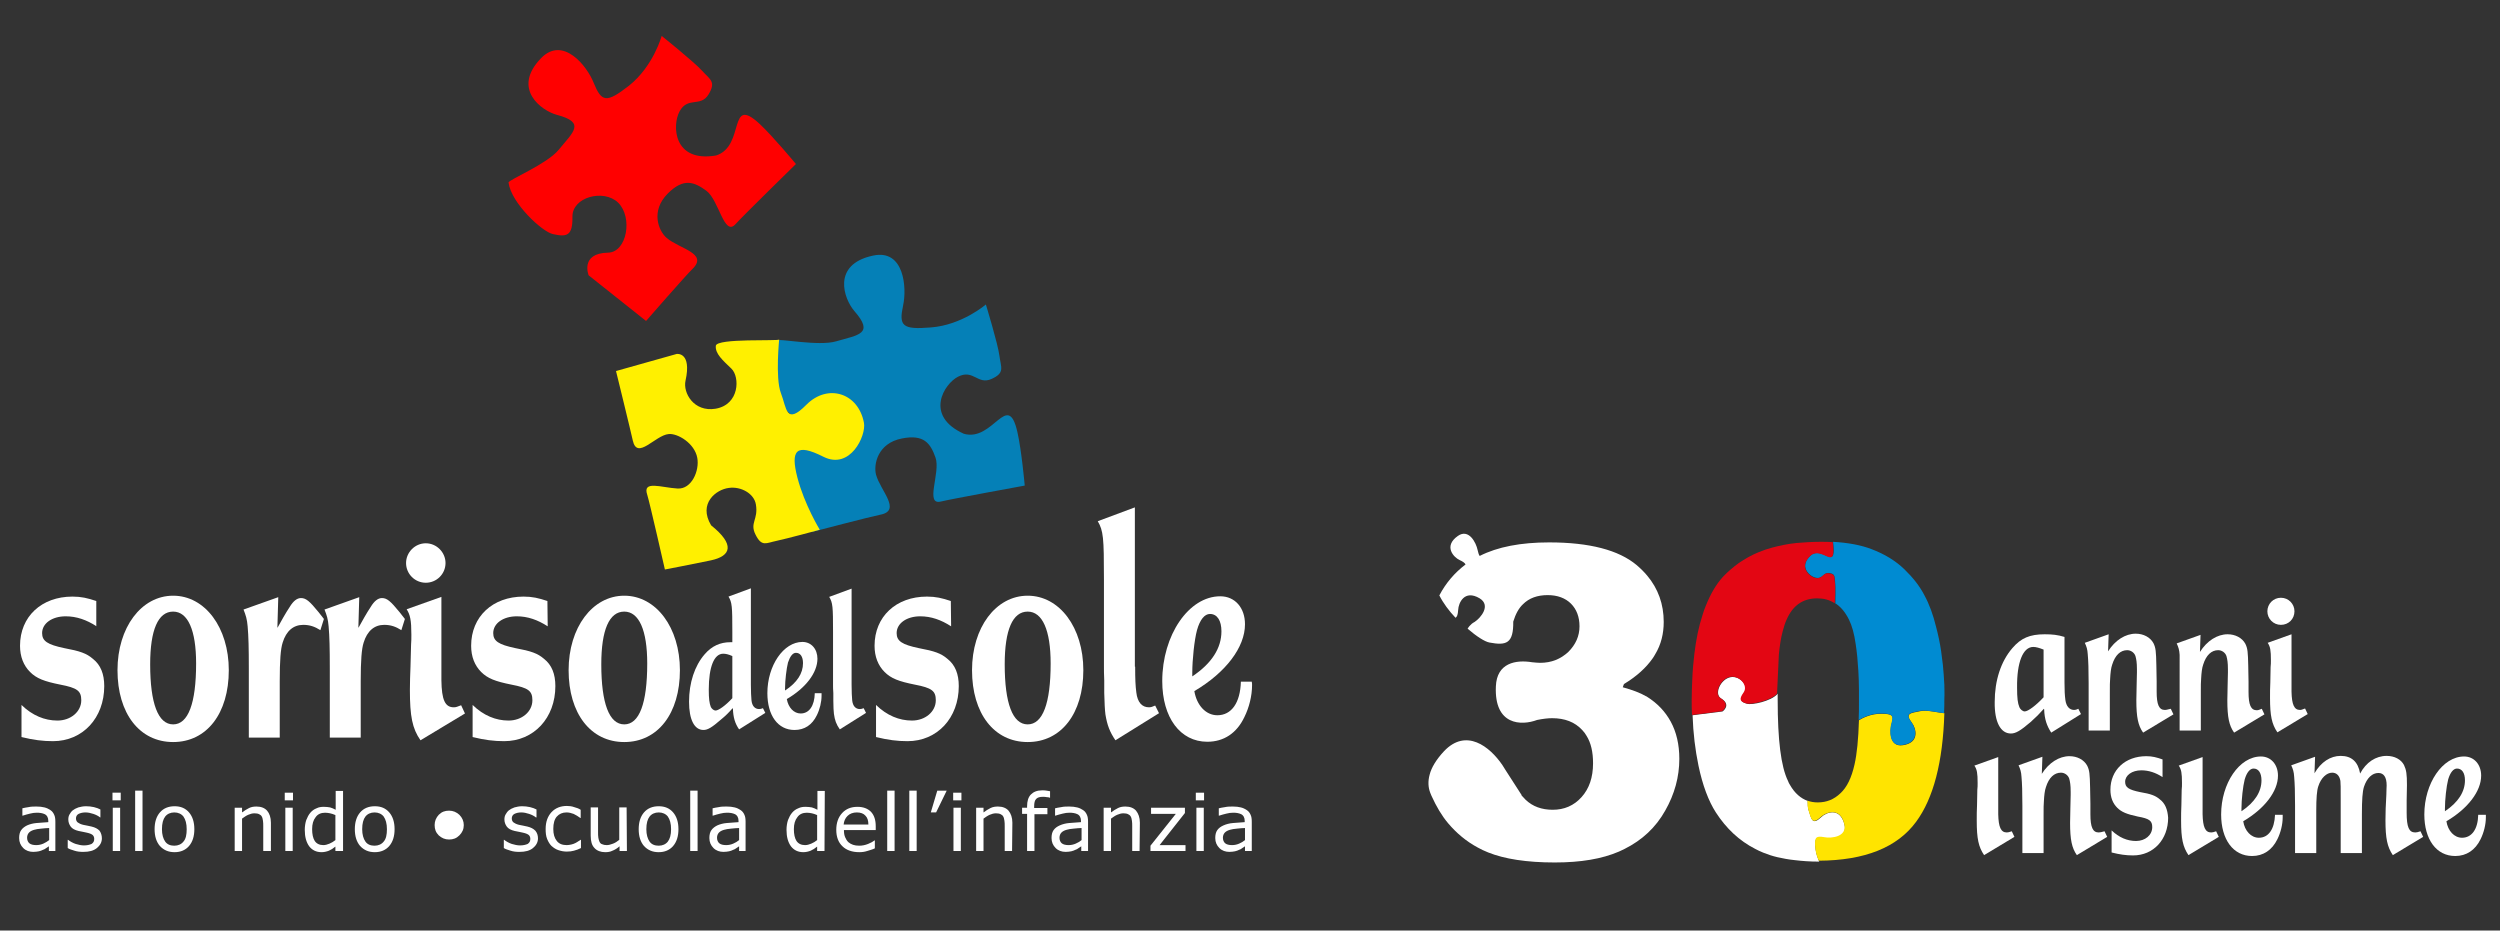 <?xml version="1.0" encoding="utf-8"?>
<!-- Generator: Adobe Illustrator 24.0.1, SVG Export Plug-In . SVG Version: 6.00 Build 0)  -->
<svg version="1.1" id="Livello_1" xmlns="http://www.w3.org/2000/svg" xmlns:xlink="http://www.w3.org/1999/xlink" x="0px" y="0px"
	 viewBox="0 0 849 316" style="enable-background:new 0 0 849 316;" xml:space="preserve">
<rect x="0" y="0" width="849" height="316" fill="#333333" stroke="none"/>
<style type="text/css">
	.st0{fill:#FFFFFF;}
	.st1{fill-rule:evenodd;clip-rule:evenodd;fill:#0580B7;}
	.st2{fill-rule:evenodd;clip-rule:evenodd;fill:#FFF000;}
	.st3{fill-rule:evenodd;clip-rule:evenodd;fill:#FF0000;}
	.st4{fill:#FFE400;}
	.st5{fill:#008BD2;}
	.st6{fill:#E30613;}
</style>
<g>
	<g>
		<path class="st0" d="M19.1,289h-2.5v-1.6c-0.2,0.1-0.5,0.4-0.9,0.6c-0.4,0.3-0.7,0.5-1.1,0.6c-0.4,0.2-0.9,0.4-1.4,0.5
			s-1.2,0.2-1.9,0.2c-1.3,0-2.5-0.4-3.4-1.3s-1.4-2-1.4-3.4c0-1.1,0.2-2,0.7-2.7s1.2-1.2,2-1.6c0.9-0.4,2-0.7,3.2-0.8
			c1.3-0.1,2.6-0.2,4-0.3v-0.4c0-0.6-0.1-1-0.3-1.4s-0.5-0.7-0.9-0.9c-0.4-0.2-0.8-0.3-1.3-0.4s-1-0.1-1.5-0.1
			c-0.7,0-1.4,0.1-2.2,0.3c-0.8,0.2-1.6,0.4-2.5,0.7H7.6v-2.5c0.5-0.1,1.2-0.3,2.1-0.4c0.9-0.2,1.8-0.2,2.7-0.2c1,0,1.9,0.1,2.7,0.3
			c0.8,0.2,1.4,0.5,2,0.9s1,0.9,1.3,1.6c0.3,0.6,0.4,1.4,0.4,2.4v9.9L19.1,289L19.1,289z M16.7,285.3v-4.1c-0.8,0-1.6,0.1-2.7,0.2
			c-1,0.1-1.8,0.2-2.4,0.4c-0.7,0.2-1.3,0.5-1.7,0.9c-0.4,0.4-0.7,1-0.7,1.8s0.3,1.5,0.8,1.9s1.3,0.6,2.3,0.6c0.9,0,1.7-0.2,2.4-0.5
			C15.4,286.2,16,285.8,16.7,285.3z"/>
		<path class="st0" d="M34.6,284.7c0,1.3-0.6,2.4-1.7,3.3c-1.1,0.9-2.6,1.3-4.6,1.3c-1.1,0-2.1-0.1-3-0.4s-1.7-0.5-2.3-0.9v-2.8h0.1
			c0.8,0.6,1.7,1.1,2.6,1.4c1,0.3,1.9,0.5,2.8,0.5c1.1,0,1.9-0.2,2.6-0.5c0.6-0.4,0.9-0.9,0.9-1.7c0-0.6-0.2-1-0.5-1.3
			s-1-0.6-1.9-0.8c-0.4-0.1-0.8-0.2-1.4-0.3c-0.6-0.1-1.1-0.2-1.5-0.3c-1.3-0.3-2.2-0.8-2.7-1.5s-0.8-1.5-0.8-2.4
			c0-0.6,0.1-1.2,0.4-1.7c0.3-0.5,0.6-1,1.1-1.4s1.1-0.7,1.9-1c0.8-0.2,1.6-0.4,2.6-0.4c0.9,0,1.8,0.1,2.7,0.3
			c0.9,0.2,1.6,0.5,2.2,0.8v2.7H34c-0.6-0.5-1.4-0.9-2.3-1.2c-0.9-0.3-1.8-0.5-2.7-0.5s-1.7,0.2-2.3,0.5s-0.9,0.9-0.9,1.5
			s0.2,1.1,0.6,1.4c0.4,0.3,1,0.6,1.8,0.8c0.5,0.1,1,0.2,1.5,0.3c0.6,0.1,1,0.2,1.4,0.3c1.2,0.3,2,0.7,2.7,1.4
			C34.3,282.8,34.6,283.7,34.6,284.7z"/>
		<path class="st0" d="M41,271.8h-2.8v-2.6H41V271.8z M40.8,289h-2.5v-14.7h2.5V289z"/>
		<path class="st0" d="M48.4,289h-2.5v-20.5h2.5V289z"/>
		<path class="st0" d="M66,281.6c0,2.4-0.6,4.3-1.8,5.7c-1.2,1.4-2.9,2.1-4.9,2.1c-2.1,0-3.7-0.7-5-2.1c-1.2-1.4-1.8-3.3-1.8-5.7
			c0-2.4,0.6-4.3,1.8-5.7c1.2-1.4,2.9-2.1,5-2.1s3.7,0.7,4.9,2.1S66,279.2,66,281.6z M63.4,281.6c0-1.9-0.4-3.3-1.1-4.3
			c-0.7-0.9-1.8-1.4-3.1-1.4c-1.3,0-2.4,0.5-3.1,1.4s-1.1,2.3-1.1,4.3c0,1.8,0.4,3.2,1.1,4.2s1.8,1.4,3.1,1.4c1.3,0,2.4-0.5,3.1-1.4
			C63.1,284.9,63.4,283.5,63.4,281.6z"/>
		<path class="st0" d="M91.9,289h-2.5v-8.4c0-0.7,0-1.3-0.1-1.9s-0.2-1.1-0.4-1.4c-0.2-0.4-0.5-0.6-0.9-0.8
			c-0.4-0.2-0.9-0.3-1.6-0.3s-1.4,0.2-2.1,0.5s-1.4,0.8-2.1,1.3v11h-2.5v-14.7h2.5v1.6c0.8-0.6,1.6-1.1,2.4-1.5s1.7-0.5,2.5-0.5
			c1.6,0,2.8,0.5,3.6,1.4s1.3,2.3,1.3,4.1v9.6L91.9,289L91.9,289z"/>
		<path class="st0" d="M99.5,271.8h-2.8v-2.6h2.8V271.8z M99.4,289h-2.5v-14.7h2.5V289z"/>
		<path class="st0" d="M116.4,289h-2.5v-1.5c-0.7,0.6-1.5,1.1-2.2,1.4c-0.8,0.3-1.6,0.5-2.5,0.5c-1.8,0-3.2-0.7-4.2-2
			c-1-1.4-1.5-3.2-1.5-5.6c0-1.2,0.2-2.4,0.5-3.3c0.4-1,0.8-1.8,1.4-2.5s1.3-1.2,2.1-1.5c0.8-0.4,1.6-0.5,2.5-0.5
			c0.8,0,1.5,0.1,2.1,0.2c0.6,0.2,1.2,0.4,1.9,0.8v-6.4h2.5V289H116.4z M113.9,285.3v-8.5c-0.7-0.3-1.3-0.5-1.8-0.6
			s-1.1-0.2-1.7-0.2c-1.4,0-2.5,0.5-3.2,1.5c-0.8,1-1.2,2.3-1.2,4.1c0,1.7,0.3,3.1,0.9,4s1.6,1.4,2.9,1.4c0.7,0,1.4-0.2,2.1-0.5
			C112.6,286.2,113.3,285.8,113.9,285.3z"/>
		<path class="st0" d="M134,281.6c0,2.4-0.6,4.3-1.8,5.7c-1.2,1.4-2.9,2.1-4.9,2.1c-2.1,0-3.7-0.7-5-2.1c-1.2-1.4-1.8-3.3-1.8-5.7
			c0-2.4,0.6-4.3,1.8-5.7c1.2-1.4,2.9-2.1,5-2.1s3.7,0.7,4.9,2.1S134,279.2,134,281.6z M131.4,281.6c0-1.9-0.4-3.3-1.1-4.3
			c-0.7-0.9-1.8-1.4-3.1-1.4s-2.4,0.5-3.1,1.4c-0.7,0.9-1.1,2.3-1.1,4.3c0,1.8,0.4,3.2,1.1,4.2c0.7,1,1.8,1.4,3.1,1.4
			s2.4-0.5,3.1-1.4C131.1,284.9,131.4,283.5,131.4,281.6z"/>
		<path class="st0" d="M157.5,280.2c0,1.4-0.5,2.5-1.5,3.5s-2.1,1.4-3.5,1.4s-2.5-0.5-3.5-1.4c-1-1-1.4-2.1-1.4-3.5s0.5-2.5,1.4-3.5
			c1-1,2.1-1.4,3.5-1.4s2.5,0.5,3.5,1.4C157,277.7,157.5,278.9,157.5,280.2z"/>
		<path class="st0" d="M182.7,284.7c0,1.3-0.6,2.4-1.7,3.3c-1.1,0.9-2.6,1.3-4.6,1.3c-1.1,0-2.1-0.1-3-0.4s-1.7-0.5-2.3-0.9v-2.8
			h0.1c0.8,0.6,1.7,1.1,2.6,1.4c1,0.3,1.9,0.5,2.8,0.5c1.1,0,1.9-0.2,2.6-0.5c0.6-0.4,0.9-0.9,0.9-1.7c0-0.6-0.2-1-0.5-1.3
			s-1-0.6-1.9-0.8c-0.4-0.1-0.8-0.2-1.4-0.3c-0.6-0.1-1.1-0.2-1.5-0.3c-1.3-0.3-2.2-0.8-2.7-1.5s-0.8-1.5-0.8-2.4
			c0-0.6,0.1-1.2,0.4-1.7c0.3-0.5,0.6-1,1.1-1.4s1.1-0.7,1.9-1c0.8-0.2,1.6-0.4,2.6-0.4c0.9,0,1.8,0.1,2.7,0.3
			c0.9,0.2,1.6,0.5,2.2,0.8v2.7H182c-0.6-0.5-1.4-0.9-2.3-1.2c-0.9-0.3-1.8-0.5-2.7-0.5s-1.7,0.2-2.3,0.5s-0.9,0.9-0.9,1.5
			s0.2,1.1,0.6,1.4c0.4,0.3,1,0.6,1.8,0.8c0.5,0.1,1,0.2,1.5,0.3c0.6,0.1,1,0.2,1.4,0.3c1.2,0.3,2,0.7,2.7,1.4
			C182.4,282.8,182.7,283.7,182.7,284.7z"/>
		<path class="st0" d="M197.3,288c-0.8,0.4-1.6,0.7-2.4,0.9c-0.7,0.2-1.5,0.3-2.4,0.3c-1.1,0-2-0.2-2.9-0.5s-1.6-0.8-2.3-1.4
			c-0.6-0.6-1.1-1.4-1.5-2.4s-0.5-2.1-0.5-3.4c0-2.4,0.7-4.3,2-5.7c1.3-1.4,3.1-2.1,5.2-2.1c0.8,0,1.7,0.1,2.5,0.4
			c0.8,0.2,1.6,0.5,2.2,0.9v2.8h-0.1c-0.8-0.6-1.5-1-2.3-1.4c-0.8-0.3-1.6-0.5-2.4-0.5c-1.4,0-2.5,0.5-3.3,1.4s-1.2,2.3-1.2,4.2
			c0,1.8,0.4,3.1,1.2,4.1s1.9,1.4,3.4,1.4c0.5,0,1-0.1,1.5-0.2s1-0.3,1.4-0.5s0.7-0.4,1-0.6s0.6-0.4,0.8-0.5h0.1V288z"/>
		<path class="st0" d="M212.9,289h-2.5v-1.6c-0.8,0.7-1.6,1.2-2.4,1.5c-0.8,0.4-1.6,0.5-2.5,0.5c-1.5,0-2.8-0.5-3.6-1.4
			c-0.9-0.9-1.3-2.3-1.3-4.2v-9.6h2.5v8.4c0,0.7,0,1.4,0.1,1.9s0.2,1,0.4,1.4s0.5,0.7,0.9,0.8c0.4,0.2,0.9,0.3,1.6,0.3
			c0.6,0,1.3-0.2,2.1-0.5s1.5-0.8,2.1-1.3v-11h2.5L212.9,289L212.9,289z"/>
		<path class="st0" d="M230.4,281.6c0,2.4-0.6,4.3-1.8,5.7c-1.2,1.4-2.9,2.1-4.9,2.1c-2.1,0-3.7-0.7-5-2.1c-1.2-1.4-1.8-3.3-1.8-5.7
			c0-2.4,0.6-4.3,1.8-5.7c1.2-1.4,2.9-2.1,5-2.1s3.7,0.7,4.9,2.1C229.8,277.3,230.4,279.2,230.4,281.6z M227.9,281.6
			c0-1.9-0.4-3.3-1.1-4.3c-0.7-0.9-1.8-1.4-3.1-1.4s-2.4,0.5-3.1,1.4c-0.7,0.9-1.1,2.3-1.1,4.3c0,1.8,0.4,3.2,1.1,4.2
			c0.7,1,1.8,1.4,3.1,1.4s2.4-0.5,3.1-1.4C227.5,284.9,227.9,283.5,227.9,281.6z"/>
		<path class="st0" d="M236.9,289h-2.5v-20.5h2.5V289z"/>
		<path class="st0" d="M253.5,289H251v-1.6c-0.2,0.1-0.5,0.4-0.9,0.6c-0.4,0.3-0.7,0.5-1.1,0.6c-0.4,0.2-0.9,0.4-1.4,0.5
			s-1.2,0.2-1.9,0.2c-1.3,0-2.5-0.4-3.4-1.3s-1.4-2-1.4-3.4c0-1.1,0.2-2,0.7-2.7s1.2-1.2,2-1.6c0.9-0.4,2-0.7,3.2-0.8
			c1.3-0.1,2.6-0.2,4-0.3v-0.4c0-0.6-0.1-1-0.3-1.4c-0.2-0.4-0.5-0.7-0.9-0.9c-0.4-0.2-0.8-0.3-1.3-0.4s-1-0.1-1.5-0.1
			c-0.7,0-1.4,0.1-2.2,0.3c-0.8,0.2-1.6,0.4-2.5,0.7H242v-2.5c0.5-0.1,1.2-0.3,2.1-0.4c0.9-0.2,1.8-0.2,2.7-0.2c1,0,1.9,0.1,2.7,0.3
			c0.8,0.2,1.4,0.5,2,0.9s1,0.9,1.3,1.6c0.3,0.6,0.4,1.4,0.4,2.4v9.9L253.5,289L253.5,289z M251,285.3v-4.1c-0.8,0-1.6,0.1-2.7,0.2
			c-1,0.1-1.8,0.2-2.4,0.4c-0.7,0.2-1.3,0.5-1.7,0.9c-0.4,0.4-0.7,1-0.7,1.8s0.3,1.5,0.8,1.9s1.3,0.6,2.3,0.6c0.9,0,1.7-0.2,2.4-0.5
			C249.7,286.2,250.4,285.8,251,285.3z"/>
		<path class="st0" d="M280,289h-2.5v-1.5c-0.7,0.6-1.5,1.1-2.2,1.4c-0.8,0.3-1.6,0.5-2.5,0.5c-1.8,0-3.2-0.7-4.2-2
			c-1-1.4-1.5-3.2-1.5-5.6c0-1.2,0.2-2.4,0.5-3.3c0.4-1,0.8-1.8,1.4-2.5s1.3-1.2,2.1-1.5c0.8-0.4,1.6-0.5,2.5-0.5
			c0.8,0,1.5,0.1,2.1,0.2c0.6,0.2,1.2,0.4,1.9,0.8v-6.4h2.5L280,289L280,289z M277.5,285.3v-8.5c-0.7-0.3-1.3-0.5-1.8-0.6
			s-1.1-0.2-1.7-0.2c-1.4,0-2.5,0.5-3.2,1.5c-0.8,1-1.2,2.3-1.2,4.1c0,1.7,0.3,3.1,0.9,4s1.6,1.4,2.9,1.4c0.7,0,1.4-0.2,2.1-0.5
			C276.2,286.2,276.9,285.8,277.5,285.3z"/>
		<path class="st0" d="M297.4,281.9h-10.8c0,0.9,0.1,1.7,0.4,2.4c0.3,0.7,0.6,1.2,1.1,1.7c0.5,0.4,1,0.7,1.6,0.9
			c0.6,0.2,1.3,0.3,2.1,0.3c1,0,2-0.2,3-0.6s1.7-0.8,2.2-1.2h0.1v2.7c-0.8,0.4-1.7,0.6-2.6,0.9s-1.8,0.4-2.7,0.4
			c-2.4,0-4.4-0.7-5.7-2c-1.4-1.3-2.1-3.2-2.1-5.6s0.7-4.3,2-5.7c1.3-1.4,3-2.1,5.2-2.1c2,0,3.5,0.6,4.6,1.7
			c1.1,1.2,1.6,2.8,1.6,4.9L297.4,281.9L297.4,281.9z M294.9,280c0-1.3-0.3-2.3-1-3c-0.6-0.7-1.6-1.1-2.9-1.1s-2.4,0.4-3.2,1.2
			c-0.8,0.8-1.2,1.8-1.3,2.9H294.9z"/>
		<path class="st0" d="M303.8,289h-2.5v-20.5h2.5V289z"/>
		<path class="st0" d="M311.3,289h-2.5v-20.5h2.5V289z"/>
		<path class="st0" d="M321.5,268.5l-3.6,7.4h-1.8l2.2-7.4H321.5z"/>
		<path class="st0" d="M326.5,271.8h-2.8v-2.6h2.8V271.8z M326.3,289h-2.5v-14.7h2.5V289z"/>
		<path class="st0" d="M343.7,289h-2.5v-8.4c0-0.7,0-1.3-0.1-1.9s-0.2-1.1-0.4-1.4c-0.2-0.4-0.5-0.6-0.9-0.8
			c-0.4-0.2-0.9-0.3-1.6-0.3s-1.4,0.2-2.1,0.5s-1.4,0.8-2.1,1.3v11h-2.5v-14.7h2.5v1.6c0.8-0.6,1.6-1.1,2.4-1.5s1.7-0.5,2.5-0.5
			c1.6,0,2.8,0.5,3.6,1.4c0.8,1,1.3,2.3,1.3,4.1L343.7,289L343.7,289z"/>
		<path class="st0" d="M356.6,270.9h-0.1c-0.3-0.1-0.6-0.2-1.1-0.2c-0.4-0.1-0.8-0.1-1.2-0.1c-1.1,0-1.8,0.2-2.3,0.7
			s-0.7,1.3-0.7,2.6v0.5h4.5v2.1h-4.4V289h-2.5v-12.6h-1.7v-2.1h1.7v-0.5c0-1.7,0.4-3.1,1.3-4s2.1-1.4,3.8-1.4c0.6,0,1.1,0,1.5,0.1
			s0.8,0.1,1.2,0.2L356.6,270.9L356.6,270.9z"/>
		<path class="st0" d="M369.7,289h-2.5v-1.6c-0.2,0.1-0.5,0.4-0.9,0.6c-0.4,0.3-0.7,0.5-1.1,0.6c-0.4,0.2-0.9,0.4-1.4,0.5
			s-1.2,0.2-1.9,0.2c-1.3,0-2.5-0.4-3.4-1.3s-1.4-2-1.4-3.4c0-1.1,0.2-2,0.7-2.7s1.2-1.2,2.1-1.6s2-0.7,3.2-0.8
			c1.3-0.1,2.6-0.2,4-0.3v-0.4c0-0.6-0.1-1-0.3-1.4c-0.2-0.4-0.5-0.7-0.9-0.9c-0.4-0.2-0.8-0.3-1.3-0.4s-1-0.1-1.5-0.1
			c-0.7,0-1.4,0.1-2.2,0.3c-0.8,0.2-1.6,0.4-2.5,0.7h-0.1v-2.5c0.5-0.1,1.2-0.3,2.1-0.4c0.9-0.2,1.8-0.2,2.7-0.2
			c1,0,1.9,0.1,2.7,0.3c0.8,0.2,1.4,0.5,2,0.9s1,0.9,1.3,1.6c0.3,0.6,0.4,1.4,0.4,2.4v9.9L369.7,289L369.7,289z M367.3,285.3v-4.1
			c-0.8,0-1.6,0.1-2.7,0.2c-1,0.1-1.8,0.2-2.4,0.4c-0.7,0.2-1.3,0.5-1.7,0.9c-0.4,0.4-0.7,1-0.7,1.8s0.3,1.5,0.8,1.9
			s1.3,0.6,2.3,0.6c0.9,0,1.7-0.2,2.4-0.5C366,286.2,366.7,285.8,367.3,285.3z"/>
		<path class="st0" d="M387,289h-2.5v-8.4c0-0.7,0-1.3-0.1-1.9s-0.2-1.1-0.4-1.4c-0.2-0.4-0.5-0.6-0.9-0.8c-0.4-0.2-0.9-0.3-1.6-0.3
			s-1.4,0.2-2.1,0.5s-1.4,0.8-2.1,1.3v11h-2.5v-14.7h2.5v1.6c0.8-0.6,1.6-1.1,2.4-1.5s1.7-0.5,2.5-0.5c1.6,0,2.8,0.5,3.6,1.4
			c0.8,1,1.3,2.3,1.3,4.1L387,289L387,289z"/>
		<path class="st0" d="M402.6,289h-11.9v-1.8l8.6-10.8h-8.4v-2.1h11.5v1.8l-8.6,10.9h8.8V289z"/>
		<path class="st0" d="M408.9,271.8h-2.8v-2.6h2.8V271.8z M408.8,289h-2.5v-14.7h2.5V289z"/>
		<path class="st0" d="M425.3,289h-2.5v-1.6c-0.2,0.1-0.5,0.4-0.9,0.6c-0.4,0.3-0.7,0.5-1.1,0.6c-0.4,0.2-0.9,0.4-1.4,0.5
			s-1.2,0.2-1.9,0.2c-1.3,0-2.5-0.4-3.4-1.3s-1.4-2-1.4-3.4c0-1.1,0.2-2,0.7-2.7s1.2-1.2,2.1-1.6s2-0.7,3.2-0.8
			c1.3-0.1,2.6-0.2,4-0.3v-0.4c0-0.6-0.1-1-0.3-1.4c-0.2-0.4-0.5-0.7-0.9-0.9c-0.4-0.2-0.8-0.3-1.3-0.4s-1-0.1-1.5-0.1
			c-0.7,0-1.4,0.1-2.2,0.3c-0.8,0.2-1.6,0.4-2.5,0.7h-0.1v-2.5c0.5-0.1,1.2-0.3,2.1-0.4c0.9-0.2,1.8-0.2,2.7-0.2
			c1,0,1.9,0.1,2.7,0.3c0.8,0.2,1.4,0.5,2,0.9s1,0.9,1.3,1.6c0.3,0.6,0.4,1.4,0.4,2.4v9.9L425.3,289L425.3,289z M422.8,285.3v-4.1
			c-0.8,0-1.6,0.1-2.7,0.2c-1,0.1-1.8,0.2-2.4,0.4c-0.7,0.2-1.3,0.5-1.7,0.9c-0.4,0.4-0.7,1-0.7,1.8s0.3,1.5,0.8,1.9
			s1.3,0.6,2.3,0.6c0.9,0,1.7-0.2,2.4-0.5C421.5,286.2,422.2,285.8,422.8,285.3z"/>
	</g>
	<g>
		<path class="st0" d="M32.8,212.7c-3.4-2.2-6.8-3.4-10.5-3.4c-4.6,0-8,2.4-8,5.7c0,2.7,1.8,3.9,7.5,5.1c5.4,1,7.6,1.8,9.7,3.6
			c2.7,2.1,3.9,5.2,3.9,9.3c0,10.8-7.3,18.7-17.4,18.7c-3.5,0-6.6-0.4-10.7-1.4v-10.9c3.7,3.6,7.9,5.3,12.2,5.3c4.5,0,8.1-3,8.1-6.9
			c0-3.2-1.4-4.2-7.1-5.3c-5.5-1.1-8.1-2.1-10.3-4.3s-3.4-5.2-3.4-8.9c0-9.9,7.3-16.7,17.8-16.7c3,0,5.1,0.5,8.1,1.5v8.6L32.8,212.7
			L32.8,212.7z"/>
		<path class="st0" d="M39.9,227.6c0-14.5,8.1-25.3,18.9-25.3s18.9,10.8,18.9,25.3c0,14.7-7.5,24.4-18.9,24.4S39.9,242.3,39.9,227.6
			z M66.6,225.3c0-11.3-2.8-17.6-7.8-17.6c-5.1,0-7.8,6.2-7.8,17.9c0,13.3,2.7,20.4,7.8,20.4C63.9,246,66.6,238.9,66.6,225.3z"/>
		<path class="st0" d="M94.4,212.9c1.1-2,2.6-4.7,4-6.8c1.2-2,2.5-3,3.8-3c1.7,0,2.9,1,6,4.8l1.8,2.3l-1.2,3.8
			c-1.9-1.2-3.6-1.8-5.8-1.8c-3.4,0-5.8,2.1-7,6c-0.7,2.1-1,6.2-1,13.1v19.2H84.5V227c0-7-0.1-10.9-0.4-14.3
			c-0.2-2.4-0.6-3.7-1.4-5.7l11.8-4.2l-0.3,10.4L94.4,212.9z"/>
		<path class="st0" d="M121.9,212.9c1.1-2,2.6-4.7,4-6.8c1.2-2,2.5-3,3.8-3c1.7,0,2.9,1,6,4.8l1.8,2.3l-1.2,3.8
			c-1.9-1.2-3.6-1.8-5.8-1.8c-3.4,0-5.8,2.1-7,6c-0.7,2.1-1,6.2-1,13.1v19.2H112V227c0-7-0.1-10.9-0.4-14.3
			c-0.2-2.4-0.6-3.7-1.4-5.7l11.8-4.2l-0.3,10.4L121.9,212.9z"/>
		<path class="st0" d="M151.3,191.2c0,3.7-3,6.7-6.7,6.7s-6.7-3-6.7-6.7c0-3.6,3-6.7,6.7-6.7S151.3,187.6,151.3,191.2z M149.9,226.4
			v4.7c0.1,6.5,1.2,9.1,4.2,9.1c0.8,0,1.2-0.2,2.5-0.7l1.3,2.8l-15.1,9.1c-2.8-4-3.6-8.2-3.6-17.1c0-2.6,0.1-5.2,0.2-7.8l0.2-7.6
			c0.1-1,0.1-2.2,0.1-3.4c0-4.9-0.4-6.7-1.6-8.6l11.8-4.2L149.9,226.4L149.9,226.4z"/>
		<path class="st0" d="M186,212.7c-3.4-2.2-6.8-3.4-10.5-3.4c-4.6,0-8,2.4-8,5.7c0,2.7,1.8,3.9,7.5,5.1c5.4,1,7.6,1.8,9.7,3.6
			c2.7,2.1,3.9,5.2,3.9,9.3c0,10.8-7.3,18.7-17.4,18.7c-3.5,0-6.6-0.4-10.7-1.4v-10.9c3.7,3.6,7.9,5.3,12.2,5.3c4.5,0,8.1-3,8.1-6.9
			c0-3.2-1.4-4.2-7.1-5.3c-5.5-1.1-8.1-2.1-10.3-4.3s-3.4-5.2-3.4-8.9c0-9.9,7.3-16.7,17.8-16.7c3,0,5.1,0.5,8.1,1.5L186,212.7
			L186,212.7z"/>
		<path class="st0" d="M193.1,227.6c0-14.5,8.1-25.3,18.9-25.3c10.8,0,18.9,10.8,18.9,25.3c0,14.7-7.5,24.4-18.9,24.4
			S193.1,242.3,193.1,227.6z M219.8,225.3c0-11.3-2.8-17.6-7.8-17.6c-5.1,0-7.8,6.2-7.8,17.9c0,13.3,2.7,20.4,7.8,20.4
			C217.1,246,219.8,238.9,219.8,225.3z"/>
		<path class="st0" d="M255,232.5c0,2.6,0.1,3.9,0.2,5.3c0.2,2,1.2,3,2.6,3c0.4,0,0.8-0.1,1.3-0.3l0.8,1.6l-8.9,5.6
			c-1.4-2-2-4.1-2.1-7l-0.1-0.2c-1.3,1.5-2.4,2.6-4,3.9c-3.1,2.7-4.5,3.5-5.9,3.5c-3.1,0-4.9-3.5-4.9-9.6c0-6.4,1.9-12.2,5.3-16.1
			c2.4-2.8,5.3-4.1,8.7-4.1c0.1,0,0.4,0,0.7,0v-3.6c0-8.6-0.1-9.9-1.3-11.9l7.6-2.8L255,232.5L255,232.5z M245.6,222
			c-3.1,0-4.9,4.5-4.9,12.2c0,3.1,0.2,4.6,0.7,5.9c0.3,0.6,1,1.2,1.6,1.2c1,0,3.4-1.7,5.7-4.2v-14.3
			C247.4,222.2,246.4,222,245.6,222z"/>
		<path class="st0" d="M279,236.3c0,2.1-0.6,4.6-1.6,6.6c-1.6,3.3-4.2,5-7.6,5c-5.6,0-9.2-4.9-9.2-12.5c0-9.4,5.5-17.4,11.9-17.4
			c3,0,5.1,2.4,5.1,5.7c0,4.7-3.9,9.9-10.4,13.7c0.5,2.9,2.4,4.9,4.7,4.9c2.9,0,4.7-2.6,4.8-6.9h2.3C279,235.8,279,236.1,279,236.3z
			 M272.7,225.2c0-2.2-0.9-3.5-2.4-3.5c-1.1,0-2,1.2-2.7,3.3c-0.5,2-1,6.1-1,8.7v0.8C270.7,231.8,272.7,228.7,272.7,225.2z"/>
		<path class="st0" d="M289.2,232.5c0,2.6,0.1,3.9,0.2,5.3c0.2,2,1.2,3,2.6,3c0.4,0,0.8-0.1,1.3-0.3l0.8,1.6l-8.9,5.6
			c-1.2-1.7-1.7-3.1-2-5.3c-0.1-1-0.2-2.2-0.2-4.4c0-0.5,0-1.1,0-2.6c-0.1-1.4-0.1-2-0.1-2.7v-18.1c0-8.6-0.1-9.9-1.3-11.9l7.6-2.8
			V232.5z"/>
		<path class="st0" d="M323,212.7c-3.4-2.2-6.8-3.4-10.5-3.4c-4.6,0-8,2.4-8,5.7c0,2.7,1.8,3.9,7.5,5.1c5.4,1,7.6,1.8,9.7,3.6
			c2.7,2.1,3.9,5.2,3.9,9.3c0,10.8-7.3,18.7-17.4,18.7c-3.5,0-6.6-0.4-10.7-1.4v-10.9c3.7,3.6,7.9,5.3,12.2,5.3c4.5,0,8.1-3,8.1-6.9
			c0-3.2-1.4-4.2-7.1-5.3c-5.5-1.1-8.1-2.1-10.3-4.3c-2.2-2.2-3.4-5.2-3.4-8.9c0-9.9,7.3-16.7,17.8-16.7c3,0,5.1,0.5,8.1,1.5
			L323,212.7L323,212.7z"/>
		<path class="st0" d="M330.1,227.6c0-14.5,8.1-25.3,18.9-25.3s18.9,10.8,18.9,25.3c0,14.7-7.5,24.4-18.9,24.4
			S330.1,242.3,330.1,227.6z M356.8,225.3c0-11.3-2.8-17.6-7.8-17.6c-5.1,0-7.8,6.2-7.8,17.9c0,13.3,2.7,20.4,7.8,20.4
			C354.1,246,356.8,238.9,356.8,225.3z"/>
		<path class="st0" d="M385.5,226.4c0,4.3,0.1,6.5,0.4,8.8c0.4,3.3,1.9,5,4.3,5c0.7,0,1.2-0.2,2.1-0.6l1.3,2.6l-14.8,9.2
			c-1.9-2.8-2.8-5.1-3.4-8.8c-0.2-1.6-0.3-3.6-0.4-7.3c0-0.8,0-1.8,0-4.2c-0.1-2.4-0.1-3.4-0.1-4.5v-29.9c0-14.2-0.2-16.4-2.1-19.7
			l12.6-4.7v54.1H385.5z"/>
		<path class="st0" d="M425.2,232.7c0,3.6-1,7.6-2.6,10.8c-2.6,5.5-7,8.4-12.6,8.4c-9.2,0-15.3-8.2-15.3-20.6
			c0-15.6,9-28.8,19.7-28.8c5,0,8.4,3.9,8.4,9.5c0,7.8-6.5,16.4-17.2,22.7c0.8,4.8,3.9,8.2,7.8,8.2c4.8,0,7.8-4.2,8-11.4h3.7
			C425.2,231.9,425.2,232.4,425.2,232.7z M414.8,214.4c0-3.6-1.4-5.9-3.9-5.9c-1.8,0-3.4,1.9-4.4,5.5c-0.9,3.3-1.6,10.1-1.6,14.4
			v1.3C411.5,225.3,414.8,220.1,414.8,214.4z"/>
	</g>
	<g>
		<path class="st1" d="M263.7,115.6c0.4-0.8,14.4,2.1,20.3,0.3c7.6-2.2,12.9-2.5,6.2-10.2c-3.6-4.1-7.9-15.9,6.3-18.9
			c10.6-2.3,11.5,11,10.2,16.9c-1.5,7-0.3,8.3,9.4,7.5c10.6-0.8,18.7-7.8,18.7-7.8s4.1,13.4,4.6,17.4s2,5.8-2.7,7.9
			c-4.7,2.1-6.1-3.4-11.3-0.8c-4.8,2.4-11.6,13.3,1.9,19.4c10,2.9,14.9-15,18.2-0.6c1.4,6,2.5,18.2,2.5,18.2s-25.2,4.6-28.4,5.4
			c-5.7,1.5-0.1-9.8-1.9-14.9c-1.7-4.8-3.9-8-11.4-6.5c-8.3,1.6-9.7,8.9-8.8,12.3c1.5,5.5,8.8,12.2,1.4,13.6c-3.1,0.6-23,5.8-23,5.8
			l-7.5-23.7c0,0,1.7-7.9,9.8-2.7c5.4,3.5,13.8-5.3,12.3-12.2c-1.4-6.6-11.9-10.3-15.5-4.6c-3.5,5.4-5.4,4.8-8.7,1.2
			C263.8,135.9,260.5,121.9,263.7,115.6z"/>
		<path class="st2" d="M264.6,115.3c0.1-0.8-1.4,13.1,0.6,18.2c2,5.1,1.6,11.1,8.7,3.9c7.2-7.2,17.6-4,19.5,6.2
			c0.8,4.4-4.7,16.1-13.8,11.5c-9.3-4.7-11.2-2.2-8.8,7.1c2.4,9.2,7.6,17.7,7.6,17.7s-11.4,3.1-14.8,3.8s-4.9,2.1-7-2.1
			c-2.1-4.1,1-5.1,0.1-10.3c-0.6-3.7-5.1-6.2-9.2-5.6c-4.2,0.5-10.5,5.2-6,12.7c8.1,6.5,6.9,10.4-0.1,11.9
			c-5.2,1.1-15.6,3.1-15.6,3.1s-5.1-22.5-6-25.4c-1.7-5,4.8-2.4,10.3-2.1c4.8,0.3,7.5-6.1,6.7-10.4c-0.9-5-6.7-8.4-9.7-8.1
			c-4.6,0.4-10.7,9-12.2,2.2c-0.6-2.8-5.7-23.6-5.7-23.6l20.6-5.8c0,0,5.2-0.8,3,9.1c-0.9,4.1,2.8,10.7,10.2,9.5
			c8.2-1.4,8.3-10.8,5.4-13.6c-2.9-2.8-5.6-5.1-5.3-7.8C243.5,114.8,264.5,115.9,264.6,115.3z"/>
		<path class="st3" d="M172.7,62c-0.1-0.9,13.1-6.3,17-11.1c5-6.1,9.3-9.3-0.6-11.9c-5.2-1.4-15.4-8.8-5.4-19.2
			c7.5-7.8,15.7,2.7,17.9,8.3c2.7,6.6,4.3,7,12,1c8.3-6.6,11.1-16.9,11.1-16.9s11,8.8,13.7,11.8c2.7,3,4.9,3.7,2.2,8.1
			c-2.7,4.4-7,0.6-9.8,5.7c-2.6,4.7-2.2,17.5,12.4,15c10-3.2,3.9-20.8,14.8-10.7c4.5,4.2,12.3,13.6,12.3,13.6S252,73.6,249.8,76.1
			c-3.9,4.4-5.6-8.1-9.9-11.3c-4.1-3-7.7-4.5-13.1,0.9c-6,6-3.1,12.8-0.4,15.1c4.3,3.7,14.2,5.2,8.8,10.5
			c-2.3,2.2-15.8,17.7-15.8,17.7l-19.5-15.5c0,0-3-7.5,6.6-7.7c6.4-0.1,8.5-12,3.4-17c-4.9-4.7-15.6-1.9-15.5,4.8
			c0.1,6.4-1.8,7-6.6,5.9C184.2,78.8,173.6,69,172.7,62z"/>
	</g>
</g>
<g>
	<path class="st0" d="M682.9,249.1c1.6,0,3.2-0.9,6.7-3.9c1.8-1.6,3-2.8,4.5-4.5l0.1,0.2c0.1,3.3,0.9,5.6,2.4,7.9l10.1-6.3l-0.9-1.8
		c-0.6,0.3-1,0.4-1.4,0.4c-1.6,0-2.7-1.2-3-3.4c-0.2-1.6-0.3-3.1-0.3-6v-15.4c-2.3-0.7-4.1-0.9-6.7-0.9c-5.1,0-8.1,1.3-11,4.7
		c-3.9,4.5-6,11-6,18.3C677.3,245.2,679.4,249.1,682.9,249.1 M690.5,219.7c0.9,0,2,0.3,3.5,0.9v16.2c-2.6,2.8-5.3,4.8-6.4,4.8
		c-0.7,0-1.5-0.7-1.8-1.4c-0.6-1.4-0.8-3.2-0.8-6.7C684.9,224.9,687,219.7,690.5,219.7"/>
	<path class="st0" d="M735.2,241.1c-2,0-2.8-1.8-2.8-6.2v-3.6l-0.1-5.4c-0.1-4.7-0.2-5.9-1-7.5c-1.1-2-3.4-3.2-6-3.2
		c-3.5,0-7,2.2-9.4,6l0.2-5.8l-8.1,2.9c0.6,1.3,0.9,2.2,1,3.9c0.2,2.3,0.3,5,0.3,9.8v16.1h7.2v-12.8c0-2.6,0-3.7,0.1-4.7
		c0.1-2.1,0.3-3.8,0.7-4.9c1-3.2,2.8-4.9,5.1-4.9c1.2,0,2.4,0.8,2.8,2c0.3,1.1,0.5,2.2,0.5,4.5v1.1l-0.1,4.3c0,1.8-0.1,3.7-0.1,5.1
		c0,5.8,0.6,8.6,2.3,11l10.3-6.2l-0.9-1.9C736.2,240.9,735.8,241.1,735.2,241.1"/>
	<path class="st0" d="M740.2,232v16.1h7.2v-12.8c0-2.6,0-3.7,0.1-4.7c0.1-2.1,0.3-3.8,0.7-4.9c1-3.2,2.8-4.9,5.1-4.9
		c1.2,0,2.4,0.8,2.8,2c0.3,1.1,0.5,2.2,0.5,4.5v1.1l-0.1,4.3c0,1.8-0.1,3.7-0.1,5.1c0,5.8,0.6,8.6,2.3,11l10.3-6.2l-0.9-1.9
		c-0.8,0.3-1.1,0.5-1.7,0.5c-2,0-2.8-1.8-2.8-6.2v-3.5l-0.1-5.4c-0.1-4.7-0.2-5.9-1-7.5c-1.1-2-3.4-3.2-6-3.2c-3.5,0-7,2.2-9.4,6
		l0.2-5.8l-8.1,2.9c0.6,1.3,0.9,2.2,1,3.9C740.2,224.5,740.2,227.2,740.2,232"/>
	<path class="st0" d="M778.2,231.6v-16.2l-8.1,2.9c0.9,1.3,1.1,2.6,1.1,5.9c0,0.8,0,1.6-0.1,2.3l-0.1,5.2c-0.1,1.8-0.1,3.5-0.1,5.3
		c0,6.1,0.6,8.9,2.5,11.7l10.3-6.2l-0.9-1.9c-0.9,0.3-1.2,0.5-1.7,0.5c-2,0-2.8-1.8-2.9-6.2V231.6z"/>
	<path class="st0" d="M774.6,212.2c2.6,0,4.6-2,4.6-4.6c0-2.5-2-4.6-4.6-4.6s-4.6,2.1-4.6,4.6C770,210.1,772,212.2,774.6,212.2"/>
	<path class="st0" d="M681.5,282.7c-2,0-2.8-1.8-2.9-6.2v-3.2v-16.2l-8.1,2.9c0.9,1.3,1.1,2.6,1.1,5.9c0,0.8,0,1.6-0.1,2.3l-0.1,5.2
		c-0.1,1.8-0.1,3.5-0.1,5.3c0,6.1,0.6,8.9,2.5,11.7l10.3-6.2l-0.9-1.9C682.3,282.6,682,282.7,681.5,282.7"/>
	<path class="st0" d="M712.7,282.7c-2,0-2.8-1.8-2.8-6.2v-3.6l-0.1-5.4c-0.1-4.7-0.2-5.9-1-7.5c-1.1-2-3.4-3.2-6-3.2
		c-3.5,0-7,2.2-9.4,6l0.2-5.8l-8.1,2.9c0.6,1.3,0.9,2.2,1,3.9c0.2,2.3,0.3,5,0.3,9.8v16.1h7.2v-12.8c0-2.6,0-3.7,0.1-4.7
		c0.1-2.1,0.3-3.8,0.7-4.9c1-3.2,2.8-4.9,5.1-4.9c1.2,0,2.4,0.8,2.8,2c0.3,1.1,0.5,2.2,0.5,4.5v1.1l-0.1,4.3c0,1.8-0.1,3.7-0.1,5.1
		c0,5.8,0.6,8.6,2.3,11l10.3-6.2l-0.9-1.9C713.6,282.6,713.2,282.7,712.7,282.7"/>
	<path class="st0" d="M733.4,271.4c-1.4-1.2-3-1.8-6.6-2.4c-3.9-0.8-5.1-1.6-5.1-3.5c0-2.2,2.3-3.9,5.5-3.9c2.5,0,4.9,0.8,7.2,2.3
		v-6c-2-0.7-3.5-1.1-5.5-1.1c-7.2,0-12.2,4.7-12.2,11.4c0,2.6,0.8,4.6,2.3,6.1s3.3,2.2,7,3c3.9,0.7,4.9,1.4,4.9,3.6
		c0,2.7-2.4,4.7-5.5,4.7c-3,0-5.8-1.2-8.3-3.6v7.5c2.8,0.7,4.9,1,7.3,1c6.9,0,11.9-5.4,11.9-12.8
		C736.1,274.9,735.3,272.8,733.4,271.4"/>
	<path class="st0" d="M750.9,282.7c-2,0-2.8-1.8-2.9-6.2v-3.2v-16.2l-8.1,2.9c0.9,1.3,1.1,2.6,1.1,5.9c0,0.8,0,1.6-0.1,2.3l-0.1,5.2
		c-0.1,1.8-0.1,3.5-0.1,5.3c0,6.1,0.6,8.9,2.5,11.7l10.3-6.2l-0.9-1.9C751.7,282.6,751.4,282.7,750.9,282.7"/>
	<path class="st0" d="M767.1,284.5c-2.6,0-4.8-2.3-5.3-5.6c7.3-4.3,11.8-10.2,11.8-15.5c0-3.8-2.4-6.5-5.8-6.5
		c-7.3,0-13.5,9.1-13.5,19.7c0,8.5,4.1,14.1,10.5,14.1c3.8,0,6.8-2,8.6-5.7c1.1-2.2,1.8-5,1.8-7.4v-0.9h-2.6
		C772.4,281.6,770.4,284.5,767.1,284.5 M761.2,274.6c0-3,0.5-7.6,1.1-9.9c0.7-2.4,1.8-3.7,3-3.7c1.7,0,2.7,1.5,2.7,4
		c0,3.9-2.3,7.5-6.8,10.5V274.6z"/>
	<path class="st0" d="M820.2,282.7c-2.1,0-2.9-1.8-2.9-6.7v-4.1l0.1-5.3c0-3.7-0.2-5.1-1-6.8c-1-1.9-3.2-3.1-5.9-3.1
		c-3.7,0-7,2.2-9,6c-0.7-4-2.9-6-6.6-6c-3.5,0-6.7,2.1-8.9,5.9l0.2-5.6l-8.1,2.9c0.6,1.3,0.9,2.2,1,3.9c0.2,2.3,0.3,5,0.3,9.8v16.1
		h7.2v-14.3c0-4.3,0.2-7,0.7-8.4c0.9-2.8,2.8-4.6,4.7-4.6c1.5,0,2.5,1,2.8,2.8c0.1,0.9,0.1,2,0.1,6.6v17.9h7.2v-13.1
		c0-5.1,0.2-7.8,0.7-9.4c1-3,2.8-4.7,4.9-4.7c1.8,0,2.8,1.4,2.8,4.2c0,0.5-0.1,2-0.1,3.2c-0.2,3.5-0.3,6-0.3,8.6
		c0,6.2,0.6,9.1,2.5,11.9l10.3-6.2l-0.9-1.9C821.1,282.6,820.7,282.7,820.2,282.7"/>
	<path class="st0" d="M841.6,276.7c-0.1,4.9-2.2,7.8-5.5,7.8c-2.6,0-4.8-2.3-5.3-5.6c7.3-4.3,11.8-10.2,11.8-15.5
		c0-3.8-2.4-6.5-5.8-6.5c-7.3,0-13.5,9.1-13.5,19.7c0,8.5,4.1,14.1,10.5,14.1c3.8,0,6.8-2,8.6-5.7c1.1-2.2,1.8-5,1.8-7.4v-0.9H841.6
		z M830.3,274.6c0-3,0.5-7.6,1.1-9.9c0.7-2.4,1.8-3.7,3-3.7c1.7,0,2.7,1.5,2.7,4c0,3.9-2.3,7.5-6.8,10.5V274.6z"/>
	<path class="st0" d="M498.4,213.5c3,2.6,5.8,4.4,7.4,4.7c5.8,1.1,8.2,0.3,8.1-7.1l0,0c0-0.1,0-0.2,0-0.3c0,0.1,0,0.2,0,0.3
		c0.8-2.6,1.9-4.6,3.3-5.9c2.1-2.1,4.9-3.1,8.4-3.1c3.3,0,6,1,7.9,2.9s2.9,4.5,2.9,7.7c0,3.3-1.3,6.2-3.8,8.7
		c-2.6,2.4-5.7,3.7-9.6,3.7c-0.7,0-1.6-0.1-2.7-0.2c-5.5-0.9-12,0.2-12.3,8.2c-0.6,13.3,8.7,13.4,14,11.4c2-0.4,3.7-0.6,5.1-0.6
		c4.3,0,7.7,1.3,10.2,4c0.6,0.6,1.1,1.3,1.5,2c0-0.1,0.1-0.2,0.1-0.3c0,0.1-0.1,0.2-0.1,0.3c1.5,2.4,2.2,5.5,2.2,9.3
		c0,4.8-1.3,8.6-3.9,11.5c-2.6,2.9-5.9,4.3-9.8,4.3c-3.7,0-6.8-1.1-9.2-3.4c-0.2-0.2-0.7-0.7-1.5-1.6c0.1,0,0.1,0.1,0.2,0.1
		l-5.6-8.7c-0.3-0.5-0.7-1.1-1-1.6c-4.3-6.3-12.3-12.6-19.8-4.7c-2.7,2.9-4.3,5.6-4.9,8c-0.6,2.2-0.5,4.3,0.2,6.1
		c0.1,0.3,0.3,0.7,0.4,1c0,0,0,0.1,0.1,0.1c0,0,0,0,0,0.1c1.6,3.5,3.4,6.6,5.6,9.2c2.8,3.3,6.1,6.1,10,8.2c1.1,0.6,2.3,1.2,3.6,1.7
		c5.5,2.2,13,3.4,22.6,3.4c8.8,0,16-1.2,21.8-3.7c0.7-0.3,1.3-0.6,1.9-0.9c6-3,10.6-7.3,13.8-13c3.2-5.6,4.8-11.5,4.8-17.6
		c0-4.9-1-9.1-2.9-12.6s-4.6-6.3-8.1-8.5c-0.1-0.1-0.2-0.1-0.4-0.2l0,0c-1.9-1.1-4.5-2.1-7.8-3c0.1-0.4,0.3-0.8,0.4-1.1
		c4.3-2.6,7.5-5.5,9.8-8.8c0.3-0.4,0.5-0.8,0.8-1.3c-1.1-0.6-1.1-0.6,0,0c2-3.3,2.9-7,2.9-11c0-6-1.9-11.3-5.6-15.7
		c-0.1,0-0.2,0.1-0.3,0.1c0.1,0,0.2-0.1,0.3-0.1c-1-1.2-2.2-2.4-3.6-3.6c-6.1-5.1-16-7.7-29.7-7.7c-9.6,0-17.5,1.5-23.6,4.6
		c-0.3-0.4-0.5-1.1-0.7-2c-0.5-2.5-3-7.4-6.7-4.8c-5,3.5-1.4,7.3,0.6,8.2c1.1,0.5,1.8,1,2,1.5c-3.7,2.8-6.7,6.3-8.9,10.5
		c1.3,2.6,3.3,5.3,5.5,7.6c0.5-0.3,0.8-1,0.9-2.7c0.1-2.3,2.1-7,7.3-3.9c3.9,2.4,0.4,6.6-1.7,8C499.2,212,498.4,213.5,498.4,213.5"
		/>
	<path class="st0" d="M618.5,277.5c-3.1,2.9-3.3,0.7-4.3-2.4c-0.3-0.8-0.3-1.9-0.3-3.1c-2.4-0.9-4.4-2.6-6-5.4
		c-0.3-0.4-0.5-0.9-0.7-1.4c-2.4-4.9-3.5-14-3.5-27.4c0-3,0-2.2-0.1-2.1c-2.2,2.5-8.8,3.8-10.3,3.3c-2.1-0.6-2.7-1.3-1-3.7
		c1.8-2.5-1.6-6-4.7-5.3c-3.3,0.7-5.6,5.7-3.1,7.2c3.6,2.2,0.5,4.4,0.5,4.4l-10.2,1.3c0.2,6.1,0.9,11.8,2,17.1
		c1.4,6.7,3.4,12,5.9,15.9c3.5,5.4,7.9,9.6,13.4,12.4c0.9,0.5,1.8,0.9,2.8,1.3c1.5,0.6,3,1.1,4.7,1.5c1.8,0.4,3.8,0.8,5.9,1
		c2.5,0.3,5.1,0.5,8,0.5c0.1,0,0.2,0,0.3,0c-0.5-1.2-1-2.5-1.2-4c-0.5-4,0.1-4.5,3-4c2.5,0.4,7.9-0.1,6.8-4.5
		C624.9,273.9,620.1,275.9,618.5,277.5"/>
	<path class="st4" d="M652.2,241.5c-3.2,0.7-5.5,0.6-2.9,4c1.4,1.8,2.8,6.8-3.2,7.6c-4.5,0.6-4.4-4.9-3.7-7.3
		c0.8-2.8,0.4-3.4-3.7-3.4c-3.3,0-6.1,1.4-7.4,2.2c-0.2,6.5-0.7,11.5-1.5,15c-1,4.5-2.6,7.8-4.8,9.8c-2.2,2.1-4.7,3.1-7.7,3.1
		c-1.3,0-2.4-0.2-3.5-0.6c0,1.2,0.1,2.3,0.3,3.1c1,3.1,1.2,5.3,4.3,2.4c1.6-1.5,6.5-3.5,7.9,2.4c1.1,4.4-4.4,5-6.8,4.5
		c-2.9-0.5-3.4,0-3,4c0.2,1.5,0.6,2.9,1.2,4c15.6-0.1,26.6-4.5,33-13.2c5.9-8,9.1-20.3,9.6-36.9C659,242.2,654.4,241,652.2,241.5"/>
	<path class="st5" d="M660.3,232.6c-0.1-2.3-0.3-4.6-0.5-6.8c-0.2-1.6-0.4-3.2-0.6-4.7c-0.4-2.8-1-5.5-1.7-8.2
		c-1-4.1-2.3-7.7-4-10.8c-1.6-3.1-3.9-6-6.8-8.8c-2.9-2.8-6.6-5.1-11.1-6.8c-3.6-1.4-8-2.2-13.1-2.5c0.1,0.9,0.2,1.8,0.2,2.5
		c0.2,6.1-3.7-0.5-7.4,1.8c-4.8,3.9-0.8,7.5,1.4,7.9c2.4,0.5,2.4-1.9,4.5-1.6c2.1,0.3,1.7,1.2,2,2.8c0.2,1.6,0.1,7.4,0.1,7.4
		s-0.1,0-0.3-0.1c2,1.2,3.6,3.1,4.9,5.7c1,2,1.8,4.8,2.3,8.4c0.4,2.6,0.7,5.7,0.9,9.1c0.1,2,0.2,4.1,0.2,6.3c0,1.4,0,2.8,0,4.3
		c0,2.1,0,4.1-0.1,6c1.2-0.7,4.1-2.2,7.4-2.2c4.1,0,4.5,0.6,3.7,3.4c-0.7,2.4-0.8,7.9,3.7,7.3c6-0.8,4.6-5.8,3.2-7.6
		c-2.5-3.4-0.3-3.3,2.9-4c2.2-0.4,6.8,0.7,8.1,0.8c0.1-1.6,0.1-3.3,0.1-4.9C660.4,235.8,660.3,234.2,660.3,232.6"/>
	<path class="st6" d="M623.1,197.5c-0.2-1.6,0.2-2.5-2-2.8c-2.1-0.3-2.1,2-4.5,1.6c-2.2-0.4-6.1-4-1.4-7.9c3.7-2.3,7.6,4.3,7.4-1.8
		c0-0.7-0.1-1.6-0.2-2.5c-1.4-0.1-2.8-0.1-4.3-0.1c-2.8,0-5.5,0.2-8,0.4c-3,0.3-5.8,0.9-8.4,1.6c-1.5,0.4-3,0.9-4.4,1.5
		c-2.5,1-4.7,2.3-6.8,3.7c-1.9,1.4-3.7,2.9-5.3,4.6c-2.4,2.6-4.3,5.9-5.9,9.9c-0.4,1-0.8,2-1.1,3.1c-1.3,3.9-2.2,8.3-2.8,13.3
		c-0.3,2.7-0.6,5.6-0.7,8.6c-0.1,2.2-0.2,4.6-0.2,7c0,1.7,0,3.4,0.1,5.1l10.2-1.3c0,0,3.1-2.2-0.5-4.4c-2.4-1.5-0.1-6.5,3.1-7.2
		c3.1-0.7,6.5,2.8,4.7,5.3c-1.7,2.4-1.1,3.1,1,3.7c1.4,0.4,7.2-0.7,9.8-2.8l0,0l0,0c0.2-0.2,0.4-0.3,0.5-0.5c0,0,0.1-0.2,0.1-0.3
		l0.6-13c0.3-3.1,0.7-5.7,1.3-7.9l0,0c0.4-1.5,0.8-2.8,1.3-3.9c2.1-4.9,5.6-7.3,10.4-7.3c2.2,0,4.1,0.5,5.7,1.5
		c0.2,0.1,0.3,0.1,0.3,0.1S623.4,199.1,623.1,197.5"/>
</g>
</svg>
